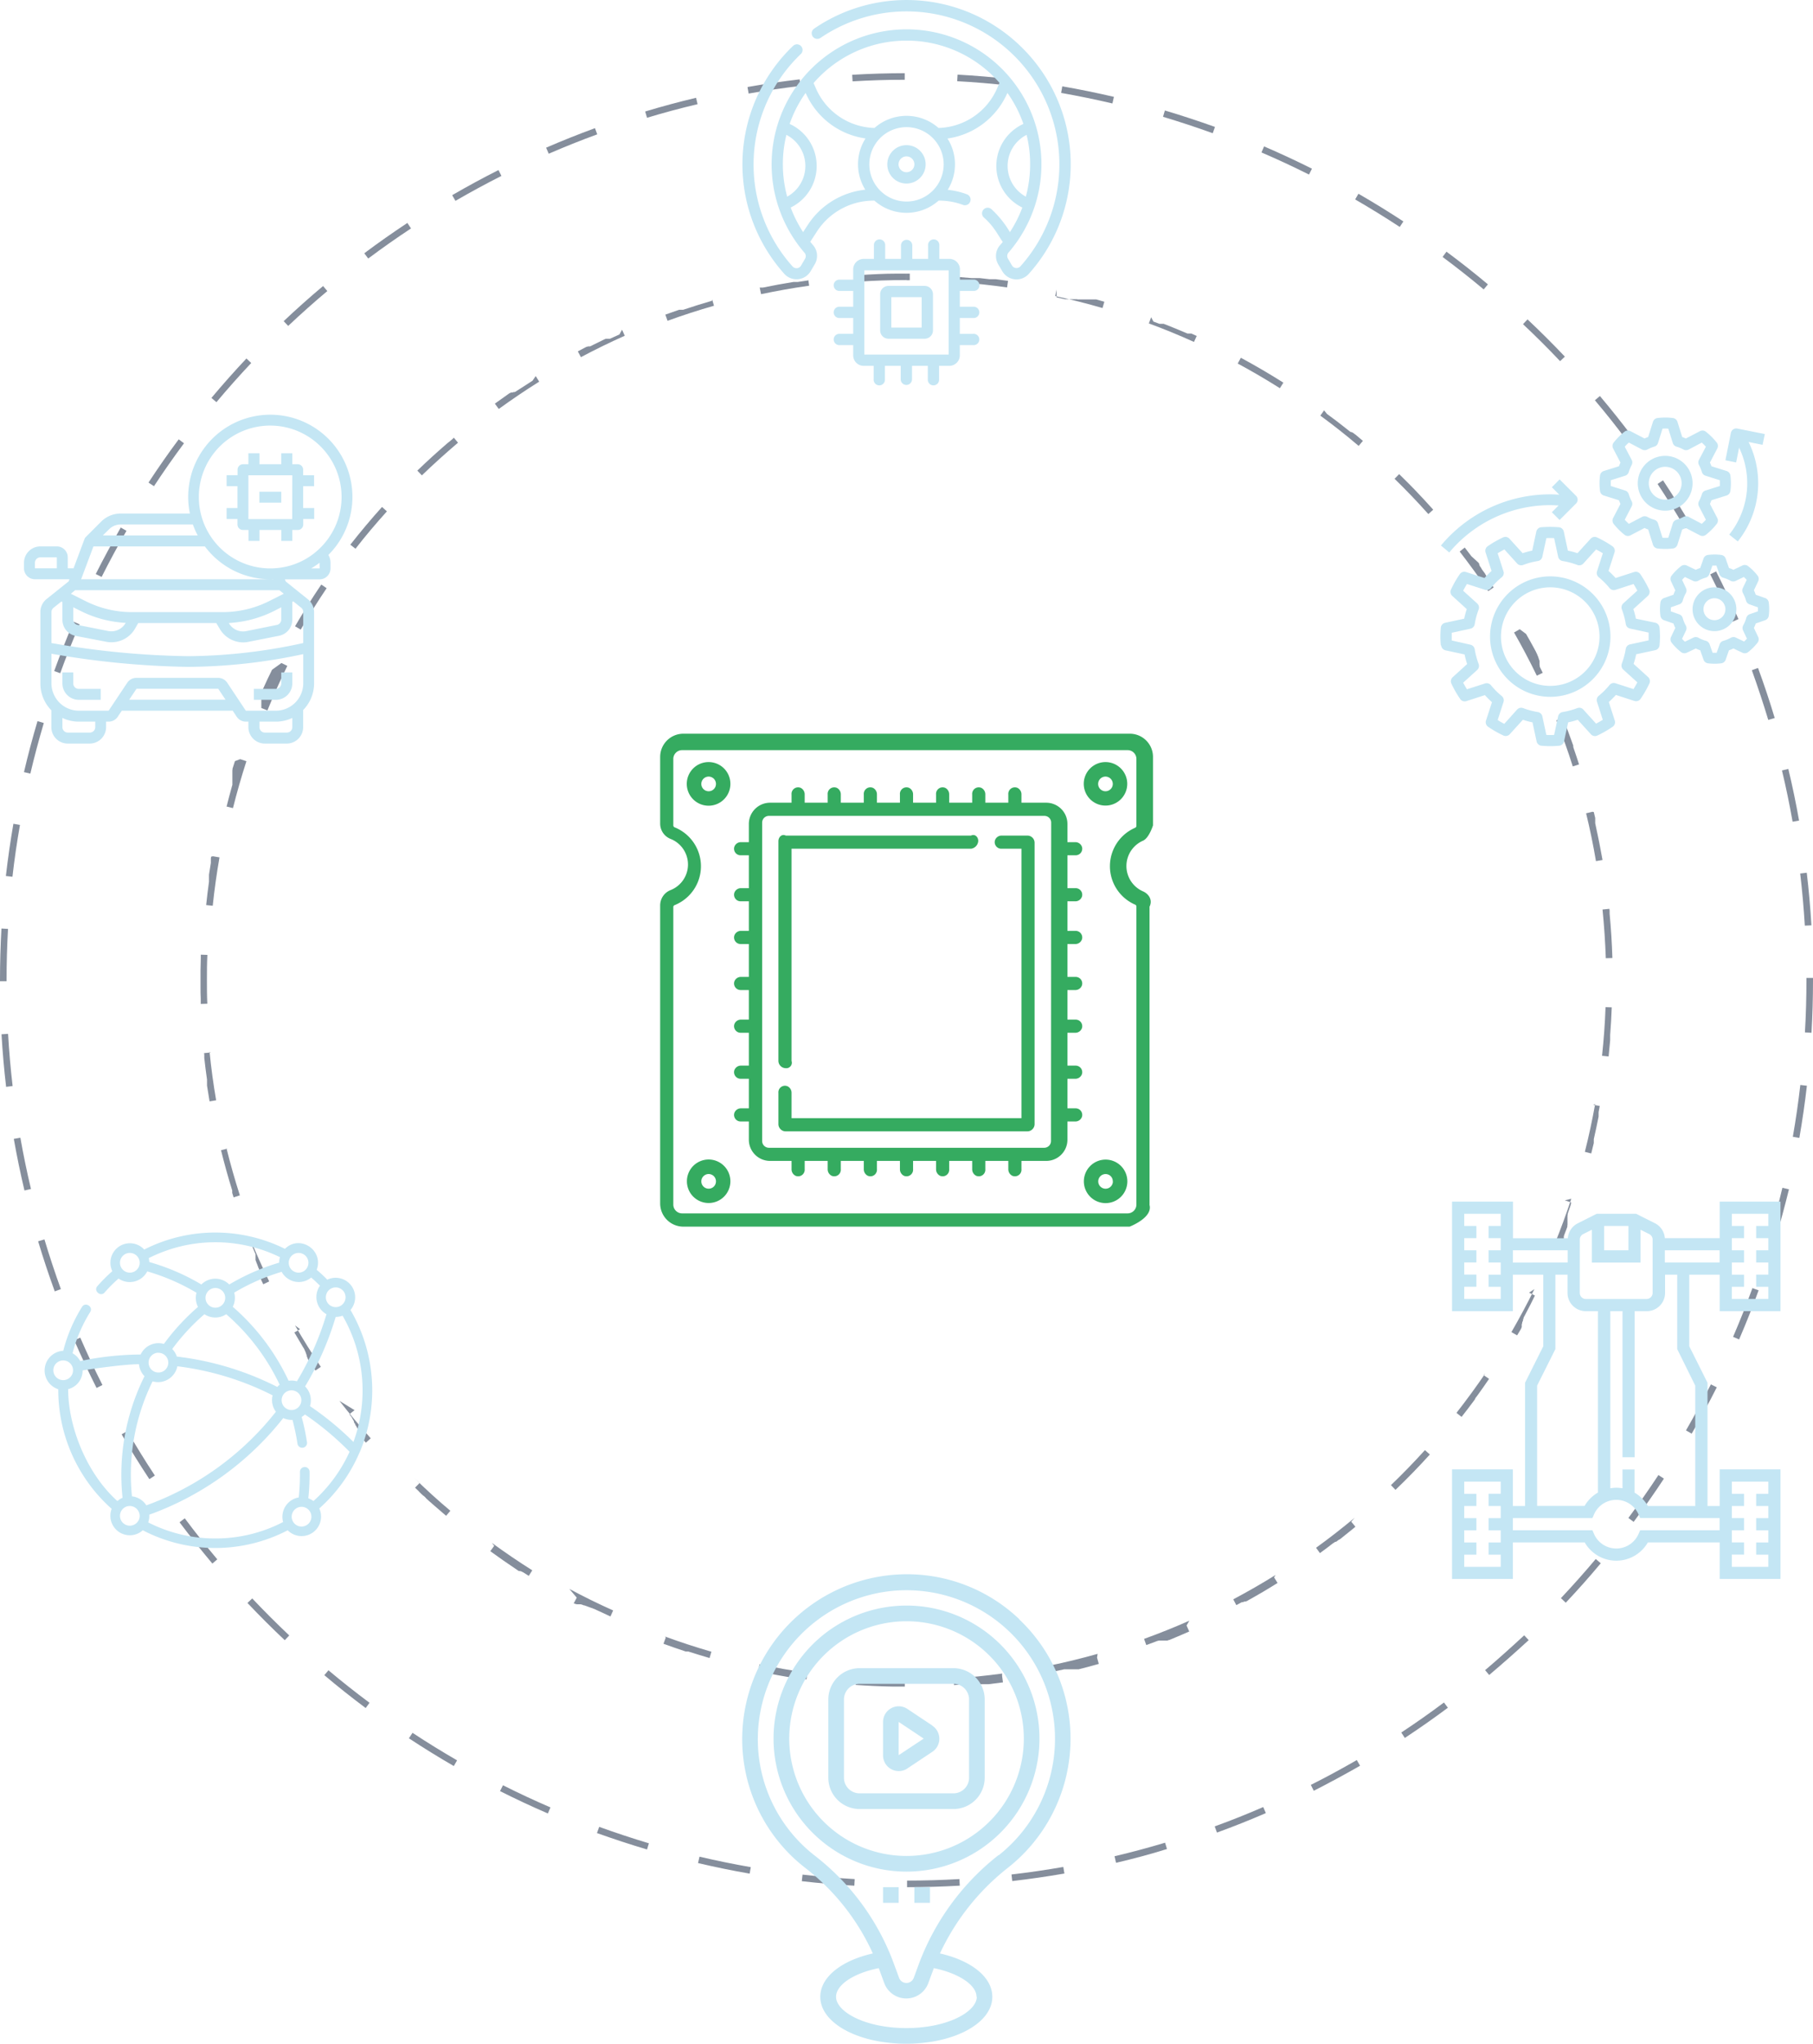 <svg data-name="Layer 1" xmlns="http://www.w3.org/2000/svg" viewBox="0 0 552 621.91"><path d="M280,89h-3c-3.84,0-7.66.21-11.45.46H265l.14,2c4.91-.34,9.91-.51,14.85-.51V89Zm-29.91,2.06-3.2.47h0l-.15,0h-.81l-.16,0h0l-.16,0h0q-4.69.75-9.33,1.71h0l-.16,0H236l-.07,0h-.62l.41,2c4.82-1,9.75-1.89,14.64-2.57l-.28-2Zm-29.33,6.2Q216.34,98.54,212,100h0l-.15,0h0l-.15,0h0l-.06,0h0l-.06,0h0l0,0h-.08l0,0h-.08l0,0h0l-.06,0H211l-.09,0h0l0,0h0l-.16,0h0c-1.4.48-2.79,1-4.18,1.47l.68,1.88c4.64-1.69,9.39-3.23,14.13-4.58l-.55-1.93Zm-28.17,10.25-2.67,1.21h0l-.21.1h0l-.09,0h0l-.1,0h0l-.08,0h0l-.09,0h0l-.06,0,0,0-.07,0-.05,0-.06,0,0,0-.05,0-.06,0-.06,0-.05,0,0,0-.07,0-.05,0-.06,0h0l-.06,0h0l-.11,0h0l-.06,0h0l-.14.06h0l-.07,0h0l-.21.1h0l-3.58,1.75h0l-.28.15h0l-.21.1h0l-.2.1h0l-.06,0h0l-.12.06h0l-.06,0,0,0-.09,0,0,0,0,0,0,0-.07,0,0,0-.05,0-.05,0,0,0-.08,0,0,0-.06,0,0,0-.08,0h0l-.08,0h0l-.19.1h0l-.09,0h0l-.09.05h0l-.1,0h0l-.21.11h0c-.8.41-1.59.83-2.38,1.25l.94,1.76c4.35-2.31,8.85-4.51,13.35-6.51l-.82-1.83Zm-26.46,14.08q-2,1.25-3.95,2.54h0l-.68.44h0l-.19.12h0l-.19.12h0l-.08.06h0l-.09.06h0l-.07,0h0l-.09.06h0l-.08.05,0,0-.08,0h0l-.07,0,0,0-.08,0h0l-.08,0,0,0-.06,0h0l-.08.06,0,0-.06,0,0,0-.08.05,0,0,0,0,0,0-.07,0,0,0-.05,0,0,0-.05,0-.06,0,0,0,0,0-.05,0-.06,0,0,0,0,0,0,0-.08,0,0,0-.05,0,0,0,0,0,0,0-.1.06,0,0-.05,0h0l-.1.07,0,0-.06,0h0l-.11.08h0l-.06,0h0l-.19.13h0l-.19.13h0l-.19.14h0q-1.72,1.2-3.42,2.43h0l-.19.14h0l-.19.14h0l-.06.05h0l-.06.05,1.18,1.61c4-2.9,8.14-5.7,12.31-8.31l-1.06-1.7Zm-24.24,17.63c-.32.26-.62.52-.93.79h0l-.16.14,0,0,0,0,0,0-.07.06,0,0,0,0-.05,0,0,0-.05.05,0,0-.06.06h0l-.08.06,0,0-.07.06h0l-.09.07h0l-.09.07h0q-4.71,4.05-9.18,8.36l1.39,1.44c3.55-3.42,7.27-6.77,11-9.94l-1.28-1.53ZM120.31,160q-5,5.57-9.65,11.48l1.58,1.23c3-3.88,6.25-7.7,9.56-11.37L120.31,160Zm-18.48,23.6q-4.2,6.21-8,12.71l1.73,1c2.47-4.27,5.13-8.5,7.89-12.59l-1.65-1.12Zm-15,25.94q-1.44,2.91-2.77,5.87h0l-.24.51h0l-.1.21v0l-.09.2v0l0,.06v0l0,.12v0l0,.06v0l-.06.13h0l0,.06v0l0,.06h0l0,.12,0,0,0,.06v0l0,.1v0l0,.06v0l0,.1,0,0,0,.06,0,0,0,.06,0,.06,0,.06,0,.05,0,0,0,0,0,.08,0,.05,0,0,0,.05,0,.07,0,.06,0,0,0,.05,0,0,0,.08v0l0,.05,0,0,0,.09,0,0,0,.06,0,0,0,.07,0,0,0,.07v0l0,.06v0l0,.08,0,0,0,.06,0,0,0,.08v0l0,.06v0l0,.08,0,0,0,.07,0,0,0,.07,0,0,0,.09,0,0,0,.07v0l0,.09v0l0,.08v0l0,.09v0l0,.08v0l0,.07v0l0,.1,0,0,0,.07v0l0,.1v0l0,.06v0l0,.09v0l0,.07v0l0,.07v0l0,.08v0l0,.06v0l0,.09v0l0,.06,0,0,0,.08v0l0,.07,0,0,0,.07v0l0,.07,0,0,0,.06,0,0,0,.09,0,0,0,.06,0,0,0,.09,0,0,0,.05,0,0,0,.06,0,.06,0,.05,0,0,0,.05v0l1.85.75c1.85-4.57,3.89-9.13,6.06-13.57l-1.79-.87ZM75.53,237.34l-.6,1.89h0c-.05.13-.09.25-.13.38h0l0,.16h0l0,.16h0l0,0h0l-.05.16h0l0,.15v0l0,0v0l0,.09h0l0,0v0l0,.14v.09l0,.06v.1l0,.07v.17l0,.06v.1l0,.06v.14l0,.06v.17l0,.06v.1l0,.06v0l0,0v.1h0l0,.06v0l0,.05v0l0,.07v0l0,.05v0l0,.06v.1l0,.06h0l0,.07v.09l0,.07v.09l0,.14v.08h0l0,.08h0l0,.06v0l0,.07h0l0,.06v0l0,.06h0l0,.07v.08h0l0,.07h0l0,.07h0l0,.15h0l0,.07h0l0,.07h0l0,.07h0l0,.15h0l0,.15h0l0,.07h0l0,.16h0l0,.16h0c0,.13-.07.26-.11.39h0l-.06.24h0q-.84,3-1.59,6l1.94.48c1.2-4.78,2.58-9.59,4.1-14.28l-1.9-.62Zm-7.26,29.09c0,.14,0,.27-.07.42h0l0,.07h0v.41h0v.38h0v.07l0,.15h0v.16h0v.06h0l0,.17h0c-.2,1.19-.39,2.38-.57,3.58h0l0,.17h0l0,.16h0v.05h0v.81h0v.15h0v.33h0v.08h0v.07h0l0,.16h0l0,.16h0c-.33,2.36-.61,4.72-.86,7.1l2,.21c.51-4.91,1.21-9.86,2.06-14.72l-2-.34Zm-3.13,29.81v.14h0v.08h0v.08h0v.65q-.06,1.94-.09,3.87h0v.18h0v.17h0v.05h0v.11h0v1.76h0v.93h0v.79h0v.9h0c0,1.24,0,2.48.07,3.72h0V310h0v.84h0c0,.13,0,.26,0,.39l2-.06C67,308.8,67,306.38,67,304c0-2.56,0-5.14.14-7.69l-2-.07Zm3,29.76-2,.2.06.54h0v.07h0v.08h0v.17h0v.52h0v.1h0v0h0q.36,3.3.83,6.57h0l0,.16h0v.07l0,.09v1.12h0v.07h0l0,.16h0l0,.16h0c.24,1.61.5,3.21.78,4.81l2-.34c-.84-4.86-1.52-9.81-2-14.72Zm5.09,29.26-1.94.48q1.53,6.19,3.41,12.25h0l0,.05v0l0,.08v.21l0,0v.1l0,.07v.09l0,.07h0l0,.07h0c.14.46.29.91.43,1.36l1.9-.61c-1.51-4.7-2.88-9.51-4.06-14.29Zm9.13,28.25-1.86.75c.37.91.74,1.81,1.12,2.72h0l.09.21h0l.09.21h0l0,.1h0l0,.1h0l0,.09v0l0,.1h0l0,.1v0l0,.08v0l0,.09,0,0,0,.06v0l0,.09v0l0,.06v0l0,.07,0,.05,0,.05,0,.05,0,0,0,.06,0,.06,0,.05,0,0,0,.06,0,.07,0,.05,0,0,0,.05,0,0,0,.09v0l0,.05v0l0,.1,0,0,0,.06v0l.09.2v0l.09.19v0l0,.07h0l.06.13h0l0,.07h0l.09.21v0l.09.21h0l.1.22h0l0,.07h0l.09.22h0l.09.22h0l.09.22h0l0,.07h0l.1.22h0l.1.21h0l.1.21h0l0,.07h0l.07.14h0l0,.07v0l.06.13h0l0,.06v0l.09.2v0l0,.06v0l0,.11v0l0,.06v0l0,.1v0l0,.06,0,0,0,.08,0,.05,0,0,0,0,0,.05,0,.05,0,.08,0,0,0,0,0,0,0,.08,0,.05,0,0,0,.05,0,0,0,.09,0,0,0,.06v0l0,.08,0,0,0,.07v0l0,.09h0l0,.09v0l0,.09h0l0,.09v0l0,.09h0l.05.1h0l0,.1h0l.09.21h0c.3.64.6,1.27.91,1.9l1.8-.88c-2.16-4.44-4.19-9-6-13.58Zm13,26.7-1.73,1q1.31,2.27,2.65,4.48h0l.13.2h0l.12.19h0l.12.19v0l0,.06h0l.07.12v0l0,.05v0l.08.12h0l0,.06v0l.11.18,0,0,0,.05h0l.08.13v0l0,.06v0l.06.1,0,0,0,.06,0,0,.06.1,0,0,0,.05,0,0,.06.11h0l0,.05,0,0,0,.06v0l.06.1,0,0,0,.05,0,0,.06.09,0,0,0,.05,0,0,.06.09,0,0,0,.05,0,0,0,.08,0,0,0,0,0,0,0,.05,0,0,.05.09,0,0,0,.05,0,0,0,.09,0,0,0,.05,0,0,.06.09,0,0,0,0,0,0,.06.1,0,0,0,.05,0,0,0,.06h0l.07.11,0,0,0,.05,0,0,.06.1,0,0,0,.06,0,0,.07.11h0l0,.06,0,0,.11.19h0l.12.19h0l.12.19v0l.17.26h0l.13.2h0l1.66,2.49,1.65-1.12c-2.75-4.09-5.4-8.33-7.86-12.61Zm16.59,24.64-1.58,1.23.12.15h0l.19.25h0l.14.18h0l.14.18h0l.14.17v0l0,.06h0l.09.11v0l0,.05,0,0,.08.11h0l0,.05,0,0,.09.11h0l0,.06,0,0,.13.16,0,0,0,.05h0l.07.1,0,0,0,0,0,0,.06.08,0,0,0,.05,0,0,.06.08,0,0,0,.05,0,0,.06.08,0,0,0,0,0,0,0,.05.05.06,0,.05,0,0,0,0,0,0,0,.07,0,0,0,0,0,0,0,.06,0,0,0,0,0,0,0,.06,0,0,0,0,0,.05,0,0,.06.07,0,0,0,0,0,0,.06.07,0,0,.05.05,0,0,.06.07,0,0,0,0,0,0,.05.06,0,0,0,.07,0,0,0,.05,0,0,.06.07,0,0,0,.05,0,0,.06.07,0,0,0,.06,0,0,.06.08,0,0,0,.06,0,0,.06.08h0l.06.07,0,0,.06.07v0l.06.07,0,0,0,.06,0,0,.06.07,0,0,0,.06,0,0,.06.08,0,0,0,.06,0,0,.07.08v0l.05.06,0,0,.07.07v0l0,.06,0,0,0,.06v0l.07.07,0,0,0,.06v0l.07.07,0,0,0,.06,0,0,.06.07,0,0,0,.06,0,0,.07.08h0l.05.07,0,0,.07.08h0l.06.07,0,0,0,.07h0l.07.08,0,0,0,.06,0,0,.06.08,0,0,.05.06,0,0,.07.08,0,0,0,.06,0,0,.06.08,0,0,0,.06,0,0,.06.07,0,0,0,.06,0,0,0,.06v0l.07.07,0,0,0,.06,0,0,.06.07,0,0,0,.05,0,0,0,.07,0,0,0,.05,0,0,0,.06,0,.05,0,0,0,0,0,.05,0,.05,0,0,0,0,0,0,0,.06,0,0,0,.05,0,0,.07.07,0,0,0,.05,0,0,0,0h0l.09.11,0,0,0,.05,0,0,.08.09,0,0,0,.05h0l.1.12h0l0,.06h0l.15.18h0l.15.18h0l1,1.18,1.48-1.34c-3.29-3.67-6.5-7.5-9.53-11.39ZM131.76,457l-1.39,1.43c.17.18.36.35.54.53h0l.17.16h0l.17.16h0l.16.16h0l.17.16h0l0,.05h0l.16.15h0l.17.16h0l.16.15,0,0,.05.05h0l.1.1h0l0,.05h0l.1.09v0l.05,0,0,0,.09.09h0l.05.05,0,0,.15.14,0,0,.15.14,0,0,0,0,0,0,.07.07,0,0,.05,0,0,0,.06.06,0,0,0,0,0,0,.05,0,0,0,0,0,0,0,0,0,.06.06,0,0,0,0,0,0,.06.06,0,0,0,0,0,0,.06.05,0,0,0,0,0,0,0,0,0,0,.05.05,0,0,.05.05,0,0,.06.06,0,0,.06.05,0,0,.07.07,0,0,.05.05,0,0,.08.07h0l0,.06,0,0,.07.07h0l.06.06,0,0,.08.07h0l.08.07,0,0,.06.06h0l.08.07h0l.06.06,0,0,.08.07h0l.07.06,0,0,.07.07h0l.07.06h0l.08.07h0l.08.07h0l.16.15h0l.08.07h0l.08.07h0l.08.07h0l.09.07h0l.08.07h0l.17.15h0l.16.15h0l.17.15h0l.62.54h0q1.76,1.56,3.55,3.06l1.29-1.53c-3.77-3.17-7.48-6.53-11-10Zm22.7,19.14-1.18,1.62q3.78,2.76,7.68,5.36h0l.19.13h0l.19.13h0l.09.06h0l.09.06h0l.08.06h0l.09.06h0l.09.06h0l.17.11,0,0,.06,0h0l.08,0,0,0,.06,0,0,0,.07,0,0,0,0,0,0,0,.07.05,0,0,.05,0,0,0,.05,0,.06,0,0,0,0,0,0,0,.07,0,0,0,.05,0,0,0,.1.07h0l.06,0h0l.18.12h0l.06,0h0l.13.09h0l.06,0h0l.2.12h0l.2.12h0l1.43.91,1.07-1.69c-4.18-2.63-8.31-5.44-12.3-8.35ZM179.6,491.9l-.94,1.77h0l.09,0,0,0,.07,0h0l.09.05h0l.07,0h0l.09.05h0l.07,0h0l.08.05h0l.08.05h0l.07,0h0l.09,0h0l.07,0h0l.09.05,0,0,.06,0,0,0,.09,0h0l.06,0,0,0,.05,0,.06,0,.06,0,0,0,.05,0,0,0,.08,0,0,0,0,0,0,0,.08,0,0,0,0,0,0,0,.06,0,.06,0,.05,0,0,0,0,0,.06,0,.06,0,0,0,0,0,.05,0,.07,0,.05,0,0,0,.05,0,0,0,.07,0,0,0,0,0,0,0,.09.05,0,0,0,0,.05,0,.07,0,.05,0,0,0,0,0,0,0h0l.09.05,0,0,.05,0h0l.09.05,0,0,.06,0,0,0,.09.05h0l.05,0,0,0,.18.09,0,0,0,0,0,0,.1.05h0l.06,0,0,0,.11,0h0l.06,0h0l.12.06h0l.05,0h0l.19.1h0l.06,0h0l.11.05,0,0,.06,0h0l.11.06h0l.06,0h0l.2.1h0l.06,0h0l.12.07h0l.07,0h0l.13.07h0l.06,0h0l.14.07h0l.06,0h0l.2.1h0l.06,0h0l.14.07h0l.07,0h0l.14.06h0l.06,0h0l.2.09h0l.2.1h0l.06,0h0l.14.07h0l.07,0h0l.21.1h0l.21.1h0l.51.24h0c1.33.63,2.67,1.25,4,1.85l.82-1.83c-4.5-2-9-4.22-13.34-6.55Zm27.1,12.15-.69,1.88q3.28,1.2,6.63,2.31h0l.16.05h0l.15,0h.09l0,0h.11l0,0,.06,0h0l0,0h.11l.06,0h0l.05,0h0l.07,0h0l.07,0h0l.15.05h0q3.13,1,6.32,1.93l.56-1.92c-4.74-1.37-9.49-2.92-14.12-4.62Zm28.53,8.24-.42,2q6.08,1.31,12.28,2.26h1c.49.08,1,.15,1.46.21l.28-2c-4.89-.69-9.81-1.56-14.63-2.59Zm29.4,4.16-.14,2c3.64.26,7.3.43,11,.5h.93q1.51,0,3.06,0v-2c-4.94,0-9.94-.2-14.85-.55ZM309.12,515c-4.88.66-9.85,1.17-14.78,1.5l.13,2c1.22-.08,2.43-.17,3.64-.27h0l.18,0h.18l.16,0h5.64l.16,0h0l.16,0h.09l.17,0h0l.16,0h0c1.46-.17,2.91-.35,4.36-.55l-.27-2ZM338.19,509c-4.74,1.34-9.6,2.53-14.43,3.54l.41,2,3.45-.75h0l.4-.09h0l.17,0h0l.17,0h0l.23,0h0l.16,0h0l.16,0h0l.05,0h0l.16,0h0l.15,0h.08l.09,0h.32l.07,0H331l.07,0h0l.05,0h0l.06,0h0l.06,0h0l.07,0h0l.06,0h0l.07,0h0l.08,0h0l.07,0h0l.07,0h0l.07,0h0l.15,0h0l.07,0h0l.08,0h0l.08,0h0l.16,0h0l.15,0h0c2.06-.52,4.1-1.06,6.13-1.64l-.54-1.92Zm27.93-10.09c-4.51,2-9.15,3.86-13.79,5.54l.68,1.88c1-.36,1.95-.71,2.91-1.08h0l.22-.09h0l.21-.08h0l.07,0h0l.13-.05h0l.06,0h0l.2-.07,0,0,.06,0h0l.09,0h.05l.05,0,0,0,.08,0,.05,0,.05,0,.05,0,0,0,.09,0h0l0,0,.05,0,.06,0,.06,0,.06,0,0,0,.06,0,0,0,.07,0h0l.06,0h0l.09,0h0l.06,0,0,0,.09,0h0l.08,0h0l.09,0h0l.1,0h0l.08,0h0l.09,0h0l.08,0h0l.09,0h0l.09,0h0l.09,0h0l.1,0h0l.09,0h0l.11,0h0l.09,0h0l.11,0h0l.1,0h0l.21-.08h0l.21-.08h0l.11,0h0l.21-.08h0l.21-.09h0l.54-.22h0c1.73-.72,3.45-1.45,5.16-2.21l-.81-1.83ZM392.37,485c-4.19,2.61-8.53,5.1-12.88,7.41l.93,1.77,1.45-.78h0l.2-.11h0l.1,0h0l.1,0h0l.09,0h0l.1-.05s0,0,0,0l.09,0h0l.1-.06h0l.09-.05h0l.07,0h0l.08-.05,0,0,.06,0,0,0,.08,0,0,0,.05,0,0,0,.05,0,.07,0,0,0,.05,0,0,0,.09-.05,0,0,.06,0h0l.12-.07h0l.06,0h0l.19-.1h0l.2-.12h0c3.06-1.69,6.07-3.47,9-5.31l-1.05-1.7Zm24.06-17.4c-3.79,3.16-7.73,6.23-11.73,9.12l1.17,1.62h0l1.89-1.38h0l.18-.14h0l.18-.14h0l.47-.35h0l.19-.14h0L409,476h0l.18-.13h0l.08-.06h0l.09-.07h0l.08-.06h0l.09-.07h0l.08-.06,0,0,.17-.12,0,0,.08-.06h0l.09-.07h0l.07-.05,0,0,.08-.06,0,0,.06,0,0,0,.08-.06,0,0,.06-.05,0,0,.08-.06h0l.06-.05,0,0,.07-.05,0,0,.06,0,0,0,.06,0,0,0,.07,0,0,0,.05,0,0,0,.07-.05,0,0,0,0,0,0,.06-.05.05,0,0,0,0,0,0,0,.07-.05,0,0,0,0,0,0,.09-.07h0l0,0,0,0,.11-.09h0l0,0,0,0,.17-.13h0l.17-.14h0l.06,0h0l.12-.09h0l.05,0h0l.11-.1h0l.06,0h0l.19-.14h0l.19-.15h0q1.74-1.37,3.45-2.78h0l.37-.3h0l.18-.15h0l.06-.05h0l.12-.1h0l.05-.05h0l.14-.12-1.28-1.53ZM437.85,447c-3.31,3.65-6.79,7.24-10.35,10.66l1.38,1.44q5.42-5.19,10.46-10.76L437.85,447Zm18.38-23.33c-2.78,4.07-5.73,8.1-8.78,12L449,436.9q1.86-2.37,3.65-4.78h0l.13-.18h0l.13-.18,0,0,.12-.17,0,0,0,0,0,0,.06-.08,0,0,0-.05,0,0,.05-.07,0,0,0,0,0-.05,0,0,.05-.07,0,0,0-.05,0,0,.05-.08,0,0,.05-.06,0,0,.06-.09h0l.06-.07v0l.13-.17v0l.06-.08h0l.07-.09h0l.06-.08h0l.07-.09h0l.07-.1h0l.14-.19h0q1.71-2.37,3.36-4.8l-1.65-1.12ZM471.18,398c-2.18,4.42-4.54,8.82-7,13.09l1.73,1,1-1.66h0l.12-.2h0l.11-.2v0l0-.06h0l.07-.11v0l0-.06v0l.06-.1v0l0-.05,0,0,.05-.09,0,0,0-.05,0,0,0,0,0-.08,0,0,0-.05,0,0,0-.06,0-.05,0-.05,0-.05,0,0,0,0,0-.07,0,0,0-.06v0l0-.08,0,0,0-.06,0,0,0-.08,0,0,0-.06v0l.05-.07v0l0-.07,0,0,0-.08h0l.05-.09v0l0-.07v0l.05-.09v0l0-.07,0,0,0-.09v0l0-.07v0l.05-.09h0l.05-.09v0l.05-.09h0l.05-.1,0,0,0-.08h0l.05-.1h0l0-.09h0l0-.1h0l0-.09v0l.11-.19v0l0-.08h0l.05-.1h0l0-.09h0l.05-.1h0l0-.08v0l.11-.19h0l.11-.2h0l.11-.2h0l.05-.09h0l.1-.2h0l.1-.2h0c1-1.83,1.91-3.68,2.82-5.54l-1.79-.88Zm11.23-27.49c-1.54,4.68-3.27,9.37-5.13,13.94l1.85.76c.34-.83.67-1.66,1-2.5h0l0-.08v0l0,0v-.09l0-.06v-.07l0,0v0l0-.05v0l0,0v0l0-.06v0l0-.05v0l0-.05v0l0-.06v0l0-.05v0l0-.07h0l0-.06v0l.05-.14h0l0-.06h0l.06-.15h0l.06-.15h0l0-.06h0l.06-.15h0l.06-.14h0l.09-.22h0l.05-.15h0l.09-.23h0l.15-.38h0c.06-.18.13-.36.2-.54h0l.08-.23h0l.06-.16h0l.06-.15h0l0-.07h0l0-.15h0l0-.07h0l0-.08h0l0-.07h0l.05-.14v0l0-.05v0l0-.07h0l0-.06v0l0-.07h0l0-.06v0l0-.05v0l0-.06v0l0-.06h0l0-.07v0l0-.05v0l0-.05v0l0-.07v0l0-.05v0l0-.07v0l0,0v0l0,0v0l0-.05v-.1l0-.05,0,0v-.11l0,0,0-.05v-.1l0,0,0-.05V376l0-.07v0l0,0v-.09l0-.08v0l0,0v0l0-.08v0l0,0v0l.05-.15h0l0-.05h0l0-.1h0v-.06l0-.15h0v-.05h0l.06-.15v0l.06-.15h0l0-.05h0l.06-.17h0c0-.13.08-.25.13-.38h0l.19-.55h0l.34-1h0l.05-.17h0l.05-.16h0l0-.05h0l.05-.15v0l.05-.15h0l0,0v0l0-.09h0v-.14l0-.06v-.07l0,0v0h0l-1.9-.62Zm7.26-28.8c-.87,4.86-1.92,9.75-3.13,14.53l1.94.49c.27-1.06.53-2.11.78-3.17v0l0-.14v-.3l0-.07V353l0-.06v0l0-.05v0l0-.07h0v-.07h0v-.15h0v-.07h0l0-.16h0q.78-3.42,1.46-6.87h0l0-.16h0v-.07h0l0-.08h0v-.15h0l0-.07v-.1l0-.06v-.3l0-.1h0v-.07l0-.16h0c.12-.63.23-1.27.35-1.9l-2-.36Zm3.17-29.52c-.18,4.94-.54,9.92-1.07,14.82l2,.21c.17-1.63.33-3.27.47-4.91h0v-.16h0l0-.16v-.09h0V321h0v-.17h0v-.17h0q.33-4.17.48-8.39l-2-.07Zm1.08-29.89-2,.2c.49,4.89.82,9.88,1,14.82l2-.06q-.21-6.79-.84-13.48h0V283h0v-.11h0l-.06-.58Zm-5.06-29.55-1.94.47c1.17,4.79,2.18,9.69,3,14.55l2-.34q-1-5.64-2.23-11.19h0l0-.16h0l0-.15h0l0-.07h0l0-.08h0l0-.06v0l0-.07h0v-.53l0-.06v-.1l0-.15h0l0-.16h0c-.14-.6-.28-1.21-.43-1.81Zm-9.15-28.55-1.85.75c1.83,4.58,3.52,9.28,5,14l1.91-.61c-.55-1.71-1.11-3.4-1.7-5.09h0l0-.07h0L483,233v0l0-.06h0l0-.07v0l0,0v0l0-.06v-.07l0,0v0l0-.08h0v-.06q-1.46-4.14-3.09-8.21Zm-13-27-1.73,1c2.45,4.28,4.78,8.7,6.93,13.14l1.8-.87c-.25-.53-.51-1.05-.77-1.58h0l-.1-.21h0l0-.09h0l-.05-.1h0l0-.09h0l0-.1h0l0-.08v0l0-.09h0l-.05-.08v0l0-.08h0l0-.09,0,0,0-.06,0,0,0-.08,0,0,0-.06,0,0,0-.09,0,0,0-.06,0,0,0-.06,0-.06,0,0,0,0,0,0,0-.06,0-.06,0-.05,0,0,0-.05,0-.07,0,0,0,0,0,0,0-.05,0-.07,0,0,0-.06,0,0,0-.07,0,0,0-.05,0,0-.05-.08v0l0-.05,0,0,0-.05h0l-.06-.12,0,0,0,0v0l-.05-.1,0,0,0-.06v0l-.06-.11v0l0-.06v0l-.06-.11v0l0-.05v0l0-.06h0l-.07-.13v0l0-.06v0l-.06-.11v0l0-.06v0l-.06-.12h0l0-.06v0l-.1-.19v0l-.1-.2v0l0-.06h0l-.07-.13h0l0-.06v0l-.1-.2h0l-.11-.2h0l-.11-.21h0l0-.07h0l-.12-.21h0l-.11-.2h0l-.11-.21h0l-.27-.5h0q-1.18-2.19-2.43-4.35ZM450,172.33l-1.58,1.23c3,3.9,6,7.95,8.69,12.05l1.66-1.12c-.34-.51-.69-1-1.05-1.55h0l-.13-.19h0l-.13-.19h0l-.13-.19h0l-.12-.18h0l-.06-.08h0L457,182v0l0-.07v0l-.06-.09h0l0-.07,0,0-.06-.09h0l-.06-.08v0l-.05-.07v0l-.06-.08,0,0,0-.06,0,0-.05-.07,0,0,0-.06,0,0-.05-.08,0,0,0,0,0,0-.05-.06,0-.05,0,0,0,0,0-.05-.05-.06,0-.05,0,0,0,0-.05-.07,0,0,0,0,0,0-.06-.08,0,0,0,0,0,0,0-.05,0,0-.07-.1,0,0,0,0,0,0-.07-.1v0l0,0,0,0-.07-.1v0l0-.05,0,0-.12-.18h0l-.13-.18v0l-.14-.18h0l-.19-.26h0l-.14-.19h0l-.14-.19h0l-.13-.19h0l-.13-.19h0l0-.06h0l-.09-.12h0l0-.06v0l-.14-.18h0l-.13-.18v0l-.13-.18h0l0-.06h0l-.08-.11h0l0-.06,0,0-.07-.1,0,0,0-.05,0,0-.06-.09,0,0,0-.05,0,0,0-.05,0,0,0-.07,0,0,0,0,0,0,0-.05,0,0,0,0,0,0,0,0,0-.06,0,0-.05-.06v0l-.06-.08,0,0-.05-.06v0l-.07-.09h0l-.05-.07v0L452,175h0l-.07-.09h0l-.14-.18h0c-.61-.81-1.23-1.62-1.85-2.42ZM430,150l-1.4,1.43c3.54,3.44,7,7.05,10.28,10.73l1.49-1.33q-2.61-2.92-5.33-5.76h0l-.16-.17h0l-.57-.59h0l-.16-.16h0L434,154h0l-.57-.58h0l-.16-.17h0c-1.07-1.08-2.15-2.16-3.24-3.22ZM407.14,130.6,406,132.21c4,2.92,7.9,6,11.67,9.21l1.29-1.53c-.67-.57-1.35-1.13-2-1.69h0l-.37-.31h0l-.06,0h0l-.18-.15h0l-.17-.14h0l-.17-.14,0,0-.05,0h0l-.09-.08,0,0-.05,0,0,0-.09-.07,0,0-.05,0,0,0-.08-.07,0,0,0,0,0,0,0,0-.07,0,0,0,0,0,0,0-.07,0,0,0,0,0,0,0-.07-.05,0,0-.06,0,0,0-.06,0,0,0-.07-.05,0,0-.06,0,0,0-.07-.06,0,0-.07-.05h0l-.08-.07h0l-.08-.06h0l-.09-.07h0l-.08-.06,0,0-.17-.13h0l-.17-.14h0l-.18-.14h0q-3-2.4-6.15-4.69Zm-25.34-16-.95,1.76c4.34,2.34,8.66,4.86,12.83,7.5l1.07-1.69q-6.33-4-12.95-7.57Zm-27.32-12.33-.69,1.88c4.62,1.7,9.25,3.6,13.74,5.63l.83-1.82-1.22-.55h0l-.22-.1h0l-.2-.09h0l-.06,0h0l-.11,0,0,0,0,0-.05,0-.06,0-.06,0-.05,0-.05,0,0,0-.09,0,0,0-.06,0h0l-.08,0h0l-.08,0h0l-.08,0h0l-.09,0h0l-.09,0h0l-.1,0h0l-.09,0h0l-.2-.09h0l-.21-.09h0c-2.19-.93-4.39-1.84-6.61-2.7h0l-.21-.08h0l-.1,0h0l-.1,0h0l-.08,0h0l-.1,0h0l-.08,0,0,0-.08,0h0l-.07,0h0l-.06,0h0l-.08,0-.05,0-.05,0-.05,0-.06,0-.07,0h0l-.06,0h0l-.12,0h0l-.07,0h0l-.22-.08h0l-1.6-.6ZM325.7,93.87l-.42,1.95c4.82,1.05,9.66,2.27,14.4,3.65l.56-1.92-2.3-.65h0l-.17-.05h0l-.06,0h0l-.16,0h0l-.15,0h-.08l-.09,0h-.08l-.14,0h-.08l-.08,0h-.33l-.07,0h-.09l-.08,0h-.09l-.07,0h0l0,0h-.09l-.07,0h-.3l-.06,0h-.13l-.07,0h-.1l-.07,0H335l-.08,0h-.1l-.07,0h-.09l-.15,0h-.08l-.08,0h-.09l-.1,0h0l0,0h0l-.15,0h0l-.05,0h0l-.1,0h-.07l-.15,0h-.07l-.1,0h-.08l-.1,0h-.07l-.15,0h-.07l-.1,0h-.07l-.16,0h0l-.17,0h0l-.05,0h0l-.11,0h0l-.05,0h0l-.16,0h0l-.22-.06h0l-.16,0h0l-.16,0h-.06l-.11,0h0l-.05,0h0l-.16,0H331l-.1,0h-.08l-.1,0h-.07l-.16,0h-.07l-.09,0H330l-.06,0h-.11l-.06,0h-.54l-.07,0H329l-.08,0h0l-.06,0h0l-.15,0h-.25l-.16,0h0l-2.61-.58ZM296,89.59l-.15,2c4.93.37,9.9.91,14.77,1.61l.29-2c-1.23-.18-2.46-.34-3.69-.5h-1.56l-.16,0h0l-.17,0h0l-3-.34h-.17l-.16,0h0l-.16,0h-.26l-.16,0h0l-.15,0H299.9c-1.29-.12-2.58-.23-3.87-.32ZM280,89v2h1V89h-1Z" transform="translate(-4 -5.73)" fill="#858e9c"/><path d="M280.17,580v-2c5.31,0,10.67-.16,15.94-.46l.11,2C290.9,579.84,285.51,580,280.17,580Zm-16.05-.45c-5.32-.3-10.7-.76-16-1.37l.23-2c5.25.61,10.59,1.06,15.88,1.36Zm48.08-1.41-.23-2c5.26-.61,10.56-1.38,15.77-2.29l.34,2C322.84,576.75,317.5,577.53,312.2,578.14Zm-79.95-2.26c-5.25-.91-10.55-2-15.72-3.21l.45-1.95c5.14,1.21,10.4,2.28,15.61,3.19Zm111.55-3.29-.46-2c5.14-1.21,10.32-2.6,15.39-4.12l.58,1.92C354.2,570,349,571.36,343.8,572.59ZM201,568.53c-5.11-1.52-10.24-3.21-15.25-5l.69-1.88c5,1.8,10.06,3.48,15.13,5Zm173.52-5.15-.68-1.88c5-1.8,9.93-3.78,14.77-5.88l.8,1.84C384.55,559.57,379.54,561.56,374.54,563.38Zm-203.71-5.81c-4.9-2.11-9.8-4.4-14.57-6.8l.9-1.78c4.73,2.38,9.6,4.65,14.46,6.74ZM404,550.67l-.9-1.79c4.72-2.37,9.43-4.92,14-7.56l1,1.73C413.44,545.71,408.7,548.28,404,550.67Zm-261.83-7.53c-4.61-2.66-9.21-5.5-13.67-8.44l1.1-1.67c4.42,2.92,9,5.74,13.57,8.38Zm289.57-8.53-1.1-1.67c4.41-2.9,8.8-6,13-9.14l1.19,1.6C440.55,528.59,436.13,531.69,431.69,534.61Zm-316.4-9.12c-4.27-3.19-8.51-6.54-12.59-10L104,514c4.06,3.41,8.26,6.73,12.51,9.89Zm342.11-10-1.28-1.53c4-3.39,8-7,11.9-10.6l1.37,1.46C465.51,508.43,461.48,512,457.4,515.44ZM90.7,504.85c-3.88-3.65-7.7-7.47-11.36-11.34l1.46-1.37c3.63,3.84,7.42,7.63,11.27,11.26Zm390-11.43-1.45-1.37c3.63-3.86,7.2-7.86,10.6-11.91l1.53,1.29C488,485.5,484.4,489.54,480.74,493.42ZM68.66,481.53c-3.42-4.08-6.78-8.31-10-12.57l1.6-1.2c3.16,4.24,6.49,8.44,9.9,12.48Zm432.73-12.69-1.6-1.19c3.16-4.25,6.24-8.64,9.15-13.06l1.67,1.1C507.68,460.14,504.57,464.57,501.39,468.84Zm-451.91-13c-2.94-4.45-5.78-9-8.44-13.64l1.73-1c2.65,4.57,5.46,9.13,8.38,13.54ZM519.06,442l-1.73-1c2.65-4.59,5.21-9.32,7.58-14l1.79.9C524.3,432.65,521.73,437.4,519.06,442ZM33.4,428.09c-2.39-4.75-4.68-9.63-6.79-14.51l1.83-.8c2.1,4.85,4.37,9.7,6.75,14.41Zm500.1-14.76-1.83-.8c2.09-4.86,4.08-9.85,5.89-14.83l1.88.68C537.61,403.41,535.62,408.43,533.5,413.33ZM20.67,398.7c-1.82-5-3.53-10.14-5.06-15.24l1.92-.57c1.52,5.06,3.21,10.15,5,15.12Zm523.81-15.56-1.91-.57c1.51-5.07,2.9-10.25,4.11-15.39l2,.46C547.41,372.81,546,378,544.48,383.14ZM11.45,368c-1.23-5.18-2.32-10.46-3.25-15.71l2-.35c.92,5.21,2,10.46,3.23,15.6Zm540.41-16-2-.34c.91-5.21,1.68-10.52,2.28-15.77l2,.23C553.55,341.32,552.77,346.66,551.86,351.91Zm-546-15.54c-.62-5.29-1.09-10.67-1.4-16l2-.12c.3,5.29.77,10.63,1.38,15.87ZM555.54,320l-2-.11c.31-5.27.46-10.62.46-15.93v-.65h2V304C556,309.34,555.85,314.74,555.54,320ZM6,304.33H4V304c0-5.23.15-10.52.44-15.72l2,.11C6.15,293.57,6,298.81,6,304Zm547.51-16.92c-.32-5.28-.79-10.62-1.41-15.87l2-.23c.63,5.28,1.1,10.66,1.42,16ZM7.79,272.53l-2-.23c.61-5.3,1.38-10.65,2.29-15.89l2,.35C9.15,262,8.39,267.26,7.79,272.53Zm542-16.75c-.93-5.22-2-10.47-3.24-15.6l1.94-.46c1.24,5.17,2.34,10.45,3.27,15.71ZM13.24,241.14l-1.94-.45c1.21-5.19,2.6-10.41,4.12-15.52l1.92.57C15.83,230.81,14.45,236,13.24,241.14ZM542.38,224.8c-1.53-5.06-3.22-10.15-5-15.12l1.88-.69c1.84,5,3.55,10.13,5.08,15.23Zm-520-14.19-1.88-.68c1.81-5,3.81-10.05,5.92-15l1.83.79C26.11,200.64,24.13,205.63,22.33,210.61Zm509.1-15.69c-2.11-4.84-4.38-9.69-6.77-14.41l1.79-.9c2.4,4.75,4.69,9.64,6.81,14.51ZM34.94,181.3l-1.79-.89c2.39-4.76,5-9.52,7.62-14.15l1.74,1C39.86,171.85,37.31,176.58,34.94,181.3Zm482.13-14.77c-2.66-4.57-5.48-9.12-8.4-13.53l1.67-1.1c2.94,4.44,5.78,9,8.46,13.62ZM50.88,153.68l-1.67-1.1c2.92-4.45,6-8.88,9.2-13.16l1.61,1.2C56.86,144.87,53.78,149.26,50.88,153.68ZM499.5,140c-3.16-4.23-6.49-8.43-9.91-12.47l1.53-1.29c3.44,4.08,6.8,8.3,10,12.56ZM69.9,128.11l-1.53-1.29c3.42-4.08,7-8.11,10.66-12l1.46,1.37C76.86,120.05,73.29,124.06,69.9,128.11ZM479,115.63c-3.64-3.85-7.44-7.63-11.29-11.25l1.37-1.46c3.88,3.65,7.7,7.46,11.37,11.33ZM91.74,104.91l-1.37-1.45c3.87-3.66,7.9-7.26,12-10.69l1.29,1.53C99.59,97.71,95.59,101.28,91.74,104.91Zm364-11.11c-4.06-3.4-8.27-6.72-12.52-9.88l1.19-1.6c4.29,3.18,8.53,6.52,12.61,9.94ZM116.11,84.4l-1.2-1.6c4.26-3.19,8.68-6.29,13.12-9.23l1.11,1.67C124.72,78.15,120.34,81.24,116.11,84.4Zm314.07-9.61c-4.43-2.91-9-5.72-13.58-8.37l1-1.73c4.62,2.66,9.22,5.5,13.68,8.42ZM142.67,66.85l-1-1.73c4.61-2.67,9.35-5.24,14.1-7.64l.9,1.78C151.94,61.65,147.24,64.2,142.67,66.85Zm259.88-8c-4.74-2.38-9.61-4.64-14.47-6.73l.79-1.84c4.9,2.11,9.8,4.39,14.58,6.78ZM171.07,52.51l-.8-1.84c4.88-2.11,9.89-4.11,14.88-5.94l.69,1.88C180.88,48.42,175.91,50.41,171.07,52.51Zm202.17-6.24c-5-1.8-10.08-3.48-15.14-5l.57-1.92c5.1,1.52,10.23,3.21,15.25,5ZM201,41.57l-.57-1.91c5.1-1.54,10.31-2.94,15.5-4.17l.46,1.94C211.19,38.66,206,40.05,201,41.57ZM342.7,37.21C337.55,36,332.3,34.93,327.08,34l.35-2c5.25.91,10.54,2,15.72,3.2Zm-110.76-3-.35-2c5.24-.93,10.59-1.71,15.88-2.33l.24,2C242.45,32.5,237.14,33.28,231.94,34.2Zm79.37-2.43c-5.24-.6-10.59-1.05-15.87-1.34l.11-2c5.32.3,10.7.75,16,1.35Zm-47.73-1.29-.12-2c5.31-.32,10.71-.48,16-.49v2C274.21,30,268.85,30.17,263.58,30.48Z" transform="translate(-4 -5.73)" fill="#858e9c"/><g data-name="Computer Chip-Cpu-Car-Vehicle-Automobile"><rect x="78.97" y="149.63" width="6.67" height="3.33" fill="#c4e6f4"/><path d="M26.3,213.69v-3.33H23v3.33a5,5,0,0,0,5,5h6.66v-3.33H28A1.67,1.67,0,0,1,26.3,213.69Z" transform="translate(-4 -5.73)" fill="#c4e6f4"/><path d="M89.63,213.69A1.66,1.66,0,0,1,88,215.36H81.3v3.33H88a5,5,0,0,0,5-5v-3.33H89.63Z" transform="translate(-4 -5.73)" fill="#c4e6f4"/><path d="M111.3,157a25,25,0,1,0-49.48,5H40.73a8.41,8.41,0,0,0-5.9,2.43l-4.71,4.72a1.73,1.73,0,0,0-.39.6l-3.33,8.91H24.63v-3.33A3.33,3.33,0,0,0,21.3,172h-5a5,5,0,0,0-5,5v1.66A3.35,3.35,0,0,0,14.63,182H25.15l-.25.65-6.73,5.38A5,5,0,0,0,16.3,192v21.73a11.62,11.62,0,0,0,3.33,8.14V227a5,5,0,0,0,5,5H31.3a5,5,0,0,0,5-5v-1.67h.77a3.32,3.32,0,0,0,2.78-1.5L41.08,222H74.85l1.23,1.85a3.36,3.36,0,0,0,2.79,1.48h.76V227a5,5,0,0,0,5,5H91.3a5,5,0,0,0,5-5v-5.2a11.62,11.62,0,0,0,3.33-8.14V192a5,5,0,0,0-1.88-3.9L91,182.68l-.25-.65H101.3a3.34,3.34,0,0,0,3.33-3.34V177a4.7,4.7,0,0,0-.65-2.4A24.92,24.92,0,0,0,111.3,157Zm-90,21.66H14.63V177a1.67,1.67,0,0,1,1.67-1.67h5Zm15.9-11.86a5,5,0,0,1,3.53-1.47h22a22.46,22.46,0,0,0,1.47,3.33H35.32ZM32.45,172H66.37A24.94,24.94,0,0,0,86.3,182c.3,0,.6,0,.92-.05V182H28.7Zm-5.57,13.33H89.05l1.35,1.08-4.48,2.25a31.43,31.43,0,0,1-11.09,3.19q-1.53.15-3.06.15H44.17c-1.07,0-2.1-.05-3.1-.15a31.58,31.58,0,0,1-11-3.19l-4.5-2.25Zm62.75,5.2v3.73a1.66,1.66,0,0,1-1.35,1.64L79,197.78a5,5,0,0,1-5.32-2.42l0-.05c.51,0,1-.07,1.51-.12a34.75,34.75,0,0,0,12.24-3.53Zm-47.33,4.7-.07.1a5,5,0,0,1-5.31,2.42l-9.27-1.85a1.67,1.67,0,0,1-1.35-1.64v-3.73l2.22,1.1a34.31,34.31,0,0,0,12.21,3.52C41.23,195.24,41.78,195.23,42.3,195.26ZM33,227a1.66,1.66,0,0,1-1.67,1.66H24.63A1.66,1.66,0,0,1,23,227v-2.8a11.68,11.68,0,0,0,5,1.13h5Zm10.33-8.34,2.23-3.33,24.89,0,2.21,3.31ZM93,227a1.66,1.66,0,0,1-1.67,1.66H84.63A1.66,1.66,0,0,1,83,227v-1.67h5a11.71,11.71,0,0,0,5-1.13Zm3.33-13.34A8.37,8.37,0,0,1,88,222H78.85l-5.67-8.52A3.33,3.33,0,0,0,70.4,212H45.53a3.34,3.34,0,0,0-2.78,1.48L37.07,222H28a8.37,8.37,0,0,1-8.34-8.34v-9a261.16,261.16,0,0,0,41.67,4,170.21,170.21,0,0,0,35-3.88ZM93,194.29v-5.4l.31-.15,2.39,1.92a1.68,1.68,0,0,1,.63,1.3v9.45a168.24,168.24,0,0,1-35,4,257.81,257.81,0,0,1-41.67-4V192a1.72,1.72,0,0,1,.62-1.3l2.4-1.92.32.15v5.4a5,5,0,0,0,4,4.9L36.25,201a7.82,7.82,0,0,0,1.67.17A8.3,8.3,0,0,0,45.13,197l.95-1.67H69.85l1,1.67A8.31,8.31,0,0,0,78,201.21a7.73,7.73,0,0,0,1.66-.17L89,199.19A5,5,0,0,0,93,194.29Zm8.33-15.6H98.73a23.06,23.06,0,0,0,2.55-1.7.08.08,0,0,1,0,0Zm-.65-5.46a21.41,21.41,0,0,1-8.15,4.56,21.82,21.82,0,0,1-4.32.82,21.73,21.73,0,1,1,12.47-5.38Z" transform="translate(-4 -5.73)" fill="#c4e6f4"/><path d="M99.63,153.69v-3.33H96.3v-1.67A1.66,1.66,0,0,0,94.63,147H93v-3.34H89.63V147H83v-3.34H79.63V147H78a1.66,1.66,0,0,0-1.67,1.66v1.67H73v3.33H76.3v6.67H73v3.33H76.3v1.67A1.67,1.67,0,0,0,78,167h1.66v3.33H83V167h6.66v3.33H93V167h1.66a1.67,1.67,0,0,0,1.67-1.67v-1.67h3.33v-3.33H96.3v-6.67Zm-6.66,10H79.63V150.36H93Z" transform="translate(-4 -5.73)" fill="#c4e6f4"/></g><path d="M285.52,92.73h-11a2.54,2.54,0,0,0-2.54,2.54v11a2.54,2.54,0,0,0,2.54,2.54h11a2.54,2.54,0,0,0,2.54-2.54v-11A2.54,2.54,0,0,0,285.52,92.73Zm-.9,12.68h-9.24V96.16h9.24Z" transform="translate(-4 -5.73)" fill="#c4e6f4"/><path d="M300.36,94.26a1.72,1.72,0,1,0,0-3.43h-4.09V87.72a3.21,3.21,0,0,0-3.2-3.21H290V80.43a1.72,1.72,0,1,0-3.43,0v4.08h-4.81V80.43a1.72,1.72,0,0,0-3.44,0v4.08h-4.81V80.43a1.72,1.72,0,1,0-3.43,0v4.08h-3.11a3.21,3.21,0,0,0-3.2,3.21v3.11h-4.09a1.72,1.72,0,1,0,0,3.43h4.09v4.81h-4.09a1.72,1.72,0,1,0,0,3.43h4.09v4.82h-4.09a1.72,1.72,0,1,0,0,3.43h4.09v3.11a3.2,3.2,0,0,0,3.2,3.2H270v4.09a1.72,1.72,0,1,0,3.43,0v-4.09h4.81v4.09a1.72,1.72,0,1,0,3.44,0v-4.09h4.81v4.09a1.72,1.72,0,1,0,3.43,0v-4.09h3.11a3.2,3.2,0,0,0,3.2-3.2v-3.11h4.09a1.72,1.72,0,1,0,0-3.43h-4.09V102.5h4.09a1.72,1.72,0,1,0,0-3.43h-4.09V94.26Zm-7.52,19.37H267.16V88h25.68v25.68Z" transform="translate(-4 -5.73)" fill="#c4e6f4"/><path d="M315.57,20.63a49.86,49.86,0,0,0-63.69-6.19,1.71,1.71,0,0,0,1.93,2.83,46.54,46.54,0,0,1,60.88,69.5,1.61,1.61,0,0,1-1.35.52,1.58,1.58,0,0,1-1.22-.77l-1.22-2.08a1.56,1.56,0,0,1,.15-1.84A41.05,41.05,0,0,0,280,14.66h-.11a41.1,41.1,0,0,0-30.93,68,1.55,1.55,0,0,1,.14,1.83l-1.22,2.08a1.57,1.57,0,0,1-1.21.77,1.62,1.62,0,0,1-1.37-.54,46.46,46.46,0,0,1,2.53-64.63,1.71,1.71,0,0,0-2.37-2.47A49.88,49.88,0,0,0,242.74,89a5,5,0,0,0,8.09-.77l1.23-2.08a5,5,0,0,0-.51-5.83c-.3-.34-.58-.69-.86-1l2.11-3.25a20.6,20.6,0,0,1,17.43-9.29,14.71,14.71,0,0,0,19.54,0,20.59,20.59,0,0,1,7.51,1.33,1.72,1.72,0,0,0,1.22-3.21,23.66,23.66,0,0,0-5.95-1.41,14.69,14.69,0,0,0-.07-15.61A23.46,23.46,0,0,0,310.72,34a37.25,37.25,0,0,1,4.87,9.44,14.06,14.06,0,0,0-.32,25.45,37.82,37.82,0,0,1-3.79,7.48,30.15,30.15,0,0,0-5.63-7,1.71,1.71,0,1,0-2.27,2.57c3.05,2.68,4.16,5.17,5.73,7.42-.28.35-.56.7-.86,1a5,5,0,0,0-.51,5.83l1.23,2.08a5,5,0,0,0,8.07.79,49.91,49.91,0,0,0-1.67-68.43ZM243.43,46.77a10.64,10.64,0,0,1,.24,18.8,37.57,37.57,0,0,1-.24-18.8Zm6.5,27.43-1.41,2.16a37.78,37.78,0,0,1-3.78-7.48,14.06,14.06,0,0,0-.32-25.44A37.3,37.3,0,0,1,249.29,34a23.47,23.47,0,0,0,18.23,13.86,14.67,14.67,0,0,0-.07,15.6A23.85,23.85,0,0,0,249.93,74.2Zm18.75-18.47A11.32,11.32,0,1,1,280,67.06a11.34,11.34,0,0,1-11.32-11.33ZM307.6,32.59a20.06,20.06,0,0,1-17.85,12.08,14.73,14.73,0,0,0-19.5,0A20.06,20.06,0,0,1,252.4,32.59L251.71,31A37.41,37.41,0,0,1,279.9,18.09h.1a37.46,37.46,0,0,1,28.31,12.85Zm3.19,23.65a10.57,10.57,0,0,1,5.78-9.47,37.67,37.67,0,0,1-.24,18.8A10.62,10.62,0,0,1,310.79,56.24Z" transform="translate(-4 -5.73)" fill="#c4e6f4"/><path d="M280,49.9a5.84,5.84,0,1,0,5.83,5.83A5.84,5.84,0,0,0,280,49.9Zm0,8.24a2.41,2.41,0,1,1,2.4-2.41A2.41,2.41,0,0,1,280,58.14Z" transform="translate(-4 -5.73)" fill="#c4e6f4"/><path d="M442.8,202.13a1.68,1.68,0,0,0,1.31,1.5l5.81,1.25a24.14,24.14,0,0,0,.78,2.92l-4.4,4a1.68,1.68,0,0,0-.38,2,33.14,33.14,0,0,0,2.66,4.64,1.67,1.67,0,0,0,1.88.64l5.64-1.82c.68.75,1.4,1.47,2.15,2.15L456.44,225a1.66,1.66,0,0,0,.63,1.88,32.3,32.3,0,0,0,4.65,2.66,1.67,1.67,0,0,0,1.95-.38l4-4.4a24.64,24.64,0,0,0,2.92.78l1.26,5.81a1.66,1.66,0,0,0,1.49,1.31c.89.07,1.78.13,2.68.13s1.79-.06,2.68-.13a1.68,1.68,0,0,0,1.5-1.31l1.25-5.81a24.14,24.14,0,0,0,2.92-.78l4,4.4a1.66,1.66,0,0,0,2,.38,33.14,33.14,0,0,0,4.64-2.66,1.67,1.67,0,0,0,.64-1.88l-1.82-5.64a29.07,29.07,0,0,0,2.15-2.15l5.64,1.82a1.69,1.69,0,0,0,1.89-.64,34.16,34.16,0,0,0,2.66-4.64,1.67,1.67,0,0,0-.39-2l-4.4-4a24.14,24.14,0,0,0,.78-2.92l5.81-1.25a1.68,1.68,0,0,0,1.31-1.5c.07-.89.13-1.77.13-2.68s-.06-1.79-.13-2.68a1.68,1.68,0,0,0-1.31-1.5L502.08,194a24.14,24.14,0,0,0-.78-2.92l4.4-4a1.68,1.68,0,0,0,.38-2,33.14,33.14,0,0,0-2.66-4.64,1.67,1.67,0,0,0-1.88-.64l-5.64,1.82c-.68-.75-1.4-1.47-2.15-2.15l1.82-5.64a1.67,1.67,0,0,0-.64-1.88,32.17,32.17,0,0,0-4.64-2.66,1.68,1.68,0,0,0-2,.38l-4,4.4a24.14,24.14,0,0,0-2.92-.78l-1.25-5.81a1.68,1.68,0,0,0-1.5-1.31,34.25,34.25,0,0,0-5.36,0,1.68,1.68,0,0,0-1.5,1.31l-1.25,5.81a24.14,24.14,0,0,0-2.92.78l-4-4.4a1.66,1.66,0,0,0-2-.38,32.17,32.17,0,0,0-4.64,2.66,1.67,1.67,0,0,0-.64,1.88l1.82,5.64a29.07,29.07,0,0,0-2.15,2.15l-5.64-1.82a1.67,1.67,0,0,0-1.88.64,32.17,32.17,0,0,0-2.66,4.64,1.68,1.68,0,0,0,.38,2l4.4,4a24.14,24.14,0,0,0-.78,2.92l-5.81,1.25a1.68,1.68,0,0,0-1.31,1.5c-.07.89-.13,1.78-.13,2.68s.06,1.79.13,2.68Zm3.24-3.86,5.67-1.23a1.65,1.65,0,0,0,1.29-1.36,23,23,0,0,1,1.2-4.48,1.68,1.68,0,0,0-.44-1.83l-4.28-3.88c.37-.71.76-1.4,1.16-2.05l5.5,1.77a1.67,1.67,0,0,0,1.8-.53,23.25,23.25,0,0,1,3.29-3.29,1.65,1.65,0,0,0,.53-1.8l-1.77-5.5c.65-.4,1.34-.79,2.05-1.16l3.88,4.28a1.68,1.68,0,0,0,1.83.44,22.77,22.77,0,0,1,4.48-1.2,1.65,1.65,0,0,0,1.36-1.29l1.23-5.67a20.65,20.65,0,0,1,2.36,0l1.23,5.67a1.65,1.65,0,0,0,1.36,1.29,22.77,22.77,0,0,1,4.48,1.2,1.68,1.68,0,0,0,1.83-.44l3.88-4.28c.71.37,1.4.76,2.05,1.16l-1.77,5.5a1.67,1.67,0,0,0,.53,1.8,22.81,22.81,0,0,1,3.29,3.3,1.68,1.68,0,0,0,1.81.53l5.49-1.77c.4.64.79,1.33,1.17,2l-4.29,3.88a1.68,1.68,0,0,0-.44,1.83,22.77,22.77,0,0,1,1.2,4.48,1.65,1.65,0,0,0,1.29,1.36l5.67,1.23c0,.39,0,.78,0,1.18s0,.79,0,1.18l-5.67,1.23a1.66,1.66,0,0,0-1.3,1.36,22.77,22.77,0,0,1-1.2,4.48,1.69,1.69,0,0,0,.44,1.83l4.29,3.88c-.38.71-.77,1.4-1.17,2.05l-5.49-1.77a1.66,1.66,0,0,0-1.81.53,23.25,23.25,0,0,1-3.29,3.29,1.67,1.67,0,0,0-.53,1.8l1.77,5.5c-.65.4-1.33.79-2.05,1.16l-3.88-4.28a1.67,1.67,0,0,0-1.83-.44,22.59,22.59,0,0,1-4.48,1.2,1.65,1.65,0,0,0-1.36,1.29l-1.22,5.67a20.82,20.82,0,0,1-2.37,0l-1.22-5.67a1.68,1.68,0,0,0-1.37-1.29,23,23,0,0,1-4.48-1.2,1.68,1.68,0,0,0-1.83.44L462,226c-.71-.37-1.4-.76-2-1.16l1.77-5.5a1.67,1.67,0,0,0-.53-1.8,22.38,22.38,0,0,1-3.3-3.3,1.67,1.67,0,0,0-1.8-.53l-5.5,1.77c-.4-.64-.79-1.33-1.16-2l4.28-3.88a1.68,1.68,0,0,0,.44-1.83,23.69,23.69,0,0,1-1.2-4.48,1.68,1.68,0,0,0-1.29-1.37L446,200.63c0-.39,0-.78,0-1.18S446,198.66,446,198.27Z" transform="translate(-4 -5.73)" fill="#c4e6f4"/><path d="M529.7,156.51a1.66,1.66,0,0,0,1.15-1.4,19.59,19.59,0,0,0,.15-2.33,21.78,21.78,0,0,0-.14-2.32,1.67,1.67,0,0,0-1.16-1.4l-4.62-1.45c-.14-.38-.29-.75-.46-1.12l2.24-4.29a1.66,1.66,0,0,0-.17-1.8,20.6,20.6,0,0,0-3.3-3.3,1.66,1.66,0,0,0-1.8-.17l-4.3,2.24c-.36-.17-.73-.32-1.11-.46l-1.45-4.62a1.68,1.68,0,0,0-1.4-1.16,19.12,19.12,0,0,0-4.66,0,1.68,1.68,0,0,0-1.4,1.16l-1.45,4.62c-.38.14-.75.29-1.11.46l-4.29-2.24a1.68,1.68,0,0,0-1.81.17,19.81,19.81,0,0,0-3.3,3.3,1.68,1.68,0,0,0-.17,1.8l2.24,4.29c-.17.37-.32.74-.46,1.12l-4.62,1.45a1.65,1.65,0,0,0-1.15,1.4,18.09,18.09,0,0,0,0,4.65,1.66,1.66,0,0,0,1.15,1.4l4.62,1.45c.14.38.29.75.46,1.11l-2.24,4.3a1.68,1.68,0,0,0,.17,1.8,20.6,20.6,0,0,0,3.3,3.3,1.68,1.68,0,0,0,1.81.17l4.29-2.24c.36.17.73.32,1.11.46l1.45,4.62a1.68,1.68,0,0,0,1.4,1.16,19.46,19.46,0,0,0,4.66,0,1.68,1.68,0,0,0,1.4-1.16l1.45-4.62c.38-.14.75-.29,1.11-.46l4.29,2.24a1.66,1.66,0,0,0,1.81-.17,19.38,19.38,0,0,0,3.29-3.3,1.66,1.66,0,0,0,.18-1.8l-2.24-4.29c.17-.37.32-.74.46-1.12ZM523.27,155a1.65,1.65,0,0,0-1.1,1.11,12,12,0,0,1-.89,2.15,1.66,1.66,0,0,0,0,1.56l2.11,4.06a16.38,16.38,0,0,1-1.25,1.25l-4-2.12a1.69,1.69,0,0,0-1.56,0,10.79,10.79,0,0,1-2.16.89,1.69,1.69,0,0,0-1.11,1.1l-1.37,4.37a12.92,12.92,0,0,1-1.76,0l-1.37-4.37a1.67,1.67,0,0,0-1.11-1.1,10.79,10.79,0,0,1-2.16-.89,1.69,1.69,0,0,0-1.56,0l-4.05,2.12c-.44-.4-.86-.82-1.25-1.25l2.11-4.06a1.66,1.66,0,0,0,0-1.56,12,12,0,0,1-.89-2.15,1.66,1.66,0,0,0-1.09-1.11l-4.38-1.38c0-.3,0-.59,0-.88s0-.57,0-.87l4.38-1.38a1.66,1.66,0,0,0,1.09-1.11,12,12,0,0,1,.89-2.15,1.68,1.68,0,0,0,0-1.57l-2.11-4a14.74,14.74,0,0,1,1.25-1.25l4.05,2.12a1.69,1.69,0,0,0,1.56,0,10.79,10.79,0,0,1,2.16-.89,1.67,1.67,0,0,0,1.11-1.1l1.37-4.37a12.92,12.92,0,0,1,1.76,0l1.37,4.37a1.67,1.67,0,0,0,1.11,1.1,10.79,10.79,0,0,1,2.16.89,1.69,1.69,0,0,0,1.56,0l4-2.12a16.38,16.38,0,0,1,1.25,1.25l-2.11,4a1.66,1.66,0,0,0,0,1.56,12.41,12.41,0,0,1,.89,2.16,1.65,1.65,0,0,0,1.1,1.11l4.37,1.38q0,.45,0,.87c0,.29,0,.58,0,.88Z" transform="translate(-4 -5.73)" fill="#c4e6f4"/><path d="M541.44,187.72l-2.87-1a12.52,12.52,0,0,0-.56-1.36l1.3-2.75a1.66,1.66,0,0,0-.19-1.74,16.53,16.53,0,0,0-2.87-2.86,1.66,1.66,0,0,0-1.74-.2l-2.74,1.31a13.4,13.4,0,0,0-1.36-.56l-1-2.87a1.65,1.65,0,0,0-1.37-1.09,15.18,15.18,0,0,0-4,0,1.65,1.65,0,0,0-1.37,1.09l-1,2.87a12.52,12.52,0,0,0-1.36.56l-2.74-1.3a1.66,1.66,0,0,0-1.74.19,16.88,16.88,0,0,0-2.87,2.86,1.68,1.68,0,0,0-.19,1.75l1.3,2.74a12.52,12.52,0,0,0-.56,1.36l-2.87,1a1.65,1.65,0,0,0-1.09,1.37,14.64,14.64,0,0,0,0,4,1.65,1.65,0,0,0,1.09,1.37l2.87,1a13.4,13.4,0,0,0,.56,1.36l-1.3,2.74a1.66,1.66,0,0,0,.19,1.74,16.94,16.94,0,0,0,2.87,2.87,1.68,1.68,0,0,0,1.74.19l2.74-1.3a12.52,12.52,0,0,0,1.36.56l1,2.86a1.66,1.66,0,0,0,1.37,1.1,15.76,15.76,0,0,0,4,0,1.65,1.65,0,0,0,1.37-1.1l1-2.86a13.4,13.4,0,0,0,1.36-.56l2.74,1.3a1.66,1.66,0,0,0,1.74-.19,16.94,16.94,0,0,0,2.87-2.87,1.66,1.66,0,0,0,.19-1.74l-1.3-2.74a13.4,13.4,0,0,0,.56-1.36l2.86-1a1.66,1.66,0,0,0,1.1-1.37,14.64,14.64,0,0,0,0-4,1.68,1.68,0,0,0-1.09-1.38Zm-2.12,4-2.64.93a1.67,1.67,0,0,0-1,1.13,9.62,9.62,0,0,1-.93,2.24,1.71,1.71,0,0,0-.05,1.54l1.19,2.52a11.9,11.9,0,0,1-.87.87l-2.52-1.2a1.66,1.66,0,0,0-1.53.06,10.33,10.33,0,0,1-2.25.92,1.68,1.68,0,0,0-1.12,1l-.94,2.64c-.4,0-.81,0-1.22,0l-.94-2.64a1.68,1.68,0,0,0-1.12-1,10.33,10.33,0,0,1-2.25-.92,1.66,1.66,0,0,0-1.53-.06L517,201a11.9,11.9,0,0,1-.87-.87l1.2-2.52a1.68,1.68,0,0,0-.06-1.54,9.35,9.35,0,0,1-.92-2.24,1.72,1.72,0,0,0-1-1.13l-2.64-.93c0-.21,0-.41,0-.61s0-.41,0-.61l2.64-.94a1.63,1.63,0,0,0,1-1.13,9.8,9.8,0,0,1,.93-2.24,1.71,1.71,0,0,0,.05-1.54l-1.19-2.52c.27-.3.56-.59.86-.87l2.53,1.2a1.68,1.68,0,0,0,1.53-.05,10,10,0,0,1,2.24-.93,1.65,1.65,0,0,0,1.13-1.05l.94-2.64c.4,0,.81,0,1.22,0l.93,2.64a1.69,1.69,0,0,0,1.13,1.05,9.62,9.62,0,0,1,2.24.93,1.71,1.71,0,0,0,1.54.05l2.52-1.2q.45.42.87.87l-1.2,2.52a1.68,1.68,0,0,0,.06,1.54,10.25,10.25,0,0,1,.92,2.24,1.67,1.67,0,0,0,1,1.13l2.64.94c0,.2,0,.4,0,.61s0,.4,0,.61Z" transform="translate(-4 -5.73)" fill="#c4e6f4"/><path d="M476,217.78a18.33,18.33,0,1,0-18.33-18.33A18.35,18.35,0,0,0,476,217.78Zm0-33.33a15,15,0,1,1-15,15A15,15,0,0,1,476,184.45Z" transform="translate(-4 -5.73)" fill="#c4e6f4"/><path d="M442.7,171.72l2.56,2.13A40,40,0,0,1,476,159.45c.85,0,1.7.05,2.54.1l-2.05,2.06,2.36,2.35,5-5a1.66,1.66,0,0,0,0-2.35l-5-5L476.49,154l2.26,2.27c-.91-.06-1.83-.11-2.75-.11a43.24,43.24,0,0,0-33.3,15.6Z" transform="translate(-4 -5.73)" fill="#c4e6f4"/><path d="M511,144.45a8.34,8.34,0,1,0,8.33,8.33A8.34,8.34,0,0,0,511,144.45Zm0,13.33a5,5,0,1,1,5-5A5,5,0,0,1,511,157.78Z" transform="translate(-4 -5.73)" fill="#c4e6f4"/><path d="M526,184.45a6.67,6.67,0,1,0,6.67,6.67A6.67,6.67,0,0,0,526,184.45Zm0,10a3.34,3.34,0,1,1,3.33-3.33A3.33,3.33,0,0,1,526,194.45Z" transform="translate(-4 -5.73)" fill="#c4e6f4"/><path d="M541.33,137.82,533,136.15a1.67,1.67,0,0,0-2,1.31l-1.67,8.33,3.27.66.9-4.49a25,25,0,0,1-3,26.45l2.6,2.08a28.39,28.39,0,0,0,3.29-30.26l4.26.86Z" transform="translate(-4 -5.73)" fill="#c4e6f4"/><path d="M546.1,404.72V371.39H527.59V382.5h-16.7a5.51,5.51,0,0,0-3-4.53l-5.75-2.88h-12L484.36,378a5.51,5.51,0,0,0-3,4.53h-16.7V371.39H446.1v33.33h18.52V393.61h9.26V415.4l-5.55,11.11V464h-3.71V452.87H446.1V486.2h18.52V475.09h21.87a11.09,11.09,0,0,0,19.23,0h21.87V486.2H546.1V452.87H527.59V464h-3.71V426.51l-5.55-11.11V393.61h9.26v11.11Zm-14.81-7.41H535v-3.7h-3.7v-3.7H535V386.2h-3.7v-3.7H535v-3.7h-3.7v-3.71H542.4v3.71h-3.7v3.7h3.7v3.7h-3.7v3.71h3.7v3.7h-3.7v3.7h3.7V401H531.29ZM460.92,378.8h-3.7v3.7h3.7v3.7h-3.7v3.71h3.7v3.7h-3.7v3.7h3.7V401H449.81v-3.71h3.7v-3.7h-3.7v-3.7h3.7V386.2h-3.7v-3.7h3.7v-3.7h-3.7v-3.71h11.11Zm0,81.48h-3.7V464h3.7v3.7h-3.7v3.71h3.7v3.7h-3.7v3.71h3.7v3.7H449.81v-3.7h3.7v-3.71h-3.7v-3.7h3.7v-3.71h-3.7V464h3.7v-3.7h-3.7v-3.71h11.11Zm70.37,18.52H535v-3.71h-3.7v-3.7H535v-3.71h-3.7V464H535v-3.7h-3.7v-3.71H542.4v3.71h-3.7V464h3.7v3.7h-3.7v3.71h3.7v3.7h-3.7v3.71h3.7v3.7H531.29Zm-38.89-100h7.41v7.4H492.4ZM485,382.94a1.86,1.86,0,0,1,1-1.66l2.68-1.34v10h14.81v-10l2.68,1.34a1.86,1.86,0,0,1,1,1.66v16.23a1.86,1.86,0,0,1-1.86,1.85H486.84a1.85,1.85,0,0,1-1.85-1.85Zm-20.37,7V386.2h16.67v3.71ZM472,427.38l5.56-11.11V393.61h3.7v5.56a5.56,5.56,0,0,0,5.55,5.55h3.71v55.2a11.13,11.13,0,0,0-4.06,4.06H472Zm55.56,40.3v3.71H503.37l-.48,1.11a7.4,7.4,0,0,1-13.57,0l-.48-1.11H464.62v-3.71h24.22l.48-1.1a7.4,7.4,0,0,1,13.57,0l.48,1.1Zm-7.41-40.3V464H505.72a11.13,11.13,0,0,0-4.06-4.06v-7.05H498v5.73a11.49,11.49,0,0,0-1.86-.17,11.36,11.36,0,0,0-1.85.17V404.72H498v44.45h3.7V404.72h3.7a5.56,5.56,0,0,0,5.56-5.55v-5.56h3.7v22.66Zm-9.26-37.47V386.2h16.67v3.71Z" transform="translate(-4 -5.73)" fill="#c4e6f4"/><g data-name="Entertainment Complex-Movie-Map-Pin"><path d="M287.88,530.83l-7.62-5.08a4.77,4.77,0,0,0-7.4,4v10.15a4.77,4.77,0,0,0,4.76,4.77,4.68,4.68,0,0,0,2.64-.79l7.62-5.08a4.76,4.76,0,0,0,1.32-6.6,4.49,4.49,0,0,0-1.32-1.32Zm-10.26,9V529.71l7.62,5.08Z" transform="translate(-4 -5.73)" fill="#c4e6f4"/><path d="M294.29,513.36H265.72a9.52,9.52,0,0,0-9.52,9.52v23.81a9.53,9.53,0,0,0,9.52,9.53h28.57a9.53,9.53,0,0,0,9.52-9.53V522.88A9.52,9.52,0,0,0,294.29,513.36Zm4.76,33.33a4.76,4.76,0,0,1-4.76,4.76H265.72a4.76,4.76,0,0,1-4.76-4.76V522.88a4.76,4.76,0,0,1,4.76-4.76h28.57a4.76,4.76,0,0,1,4.76,4.76Z" transform="translate(-4 -5.73)" fill="#c4e6f4"/><path d="M314.4,498.51a49.57,49.57,0,0,0-37.12-13.65A50.18,50.18,0,0,0,230,533.55a49.52,49.52,0,0,0,19.31,40.69,68.86,68.86,0,0,1,20.44,25.93c-9.65,2.17-16,7.26-16,13.19,0,8,11.51,14.28,26.19,14.28s26.19-6.27,26.19-14.28c0-5.93-6.29-11-15.95-13.19A71.64,71.64,0,0,1,311,574a50,50,0,0,0,3.37-75.45Zm-13,114.85c0,4.5-8.81,9.52-21.43,9.52s-21.42-5-21.42-9.52c0-3.65,5.38-7.18,13-8.72l.07.18,1.61,4.38a7.15,7.15,0,0,0,13.41,0l1.61-4.37c0-.07.05-.12.07-.19,7.55,1.53,13,5.13,13,8.72Zm6.65-43.14a75.74,75.74,0,0,0-24.23,33l-1.61,4.37a2.38,2.38,0,0,1-4.47,0l-1.61-4.37a73.6,73.6,0,0,0-23.91-32.7,44.84,44.84,0,0,1-17.47-36.82,45.4,45.4,0,0,1,42.76-44q1.24-.06,2.49-.06a45.21,45.21,0,0,1,28.05,80.67Z" transform="translate(-4 -5.73)" fill="#c4e6f4"/><path d="M280,494.31a40.48,40.48,0,1,0,40.48,40.48A40.47,40.47,0,0,0,280,494.31Zm0,76.19a35.71,35.71,0,1,1,35.72-35.71A35.71,35.71,0,0,1,280,570.5Z" transform="translate(-4 -5.73)" fill="#c4e6f4"/><path d="M272.86,580h4.76v4.77h-4.76Z" transform="translate(-4 -5.73)" fill="#c4e6f4"/><path d="M282.39,580h4.76v4.77h-4.76Z" transform="translate(-4 -5.73)" fill="#c4e6f4"/></g><path d="M113.46,447.8a1.54,1.54,0,0,0,.08-.19,48.48,48.48,0,0,0-2.83-43.25,5.94,5.94,0,0,0-7.07-9.22c-1-1.05-2.1-2.06-3.21-3,2.19-6-5.12-10.84-9.68-6.39a47.82,47.82,0,0,0-42.84.22,5.93,5.93,0,0,0-9.71,6.58,48.18,48.18,0,0,0-4.57,4.58c-1.23,1.4,1,3.32,2.2,1.93a45.08,45.08,0,0,1,4.26-4.26,6,6,0,0,0,8.74-2.18,63.81,63.81,0,0,1,15,6.5,6,6,0,0,0,.45,4.31,67.62,67.62,0,0,0-10.38,11.26,6,6,0,0,0-7.08,3.22,91.37,91.37,0,0,0-18.4,2,5.93,5.93,0,0,0-2.33-2.38,45,45,0,0,1,5.38-12.57c1-1.56-1.48-3.18-2.49-1.55a47.5,47.5,0,0,0-5.72,13.37,6,6,0,0,0-1.52,11.7A48.44,48.44,0,0,0,38,464.87a5.92,5.92,0,0,0,9.48,6.53,47.85,47.85,0,0,0,44.12,0,5.93,5.93,0,0,0,9.61-6.64,48,48,0,0,0,12.24-17Zm-1.85-3.28a91.6,91.6,0,0,0-13.23-10.9,6,6,0,0,0-1.49-6,91.19,91.19,0,0,0,9.32-21.15,6,6,0,0,0,2.09-.38A45.51,45.51,0,0,1,111.61,444.52ZM44.18,461.08a64.26,64.26,0,0,1,6.28-35A6,6,0,0,0,58,421.49a87.8,87.8,0,0,1,29,8.84,6,6,0,0,0,1,5,88.5,88.5,0,0,1-39.44,28.48,6,6,0,0,0-4.36-2.74Zm45.57-29.27a3,3,0,1,1,3,3A3,3,0,0,1,89.75,431.81Zm19.46-31.32a3,3,0,1,1-3-3A3,3,0,0,1,109.21,400.49ZM101.4,397a6,6,0,0,0,2,8.65,88.79,88.79,0,0,1-9,20.41,6,6,0,0,0-2.53-.16,67.94,67.94,0,0,0-17-22.51,6.07,6.07,0,0,0,.44-4.31,63.66,63.66,0,0,1,14.44-6.33,5.94,5.94,0,0,0,9,1.74c.93.8,1.83,1.64,2.69,2.51Zm-34.83,3.67a3,3,0,1,1,3,3,3,3,0,0,1-3-3ZM94.91,387a3,3,0,1,1-3,3A3,3,0,0,1,94.91,387Zm-51.38,6a3,3,0,1,1,3-3A3,3,0,0,1,43.53,393Zm5.92-3.23a6.56,6.56,0,0,0-.16-1.19,44.9,44.9,0,0,1,39.95-.29,6.13,6.13,0,0,0-.25,1.67,67,67,0,0,0-15.19,6.64,6,6,0,0,0-8.49,0,66.39,66.39,0,0,0-15.86-6.83Zm16.79,15.88a6,6,0,0,0,6.64,0,65.2,65.2,0,0,1,16.27,21.46,5.18,5.18,0,0,0-.73.67,90.58,90.58,0,0,0-30.58-9.24,6,6,0,0,0-1.4-2.3,64.31,64.31,0,0,1,9.8-10.59Zm-14,11.74a3,3,0,1,1-3,3A3,3,0,0,1,52.22,417.37Zm-32,5.32a3,3,0,1,1,3,3A3,3,0,0,1,20.24,422.69Zm4.45,5.76a5.82,5.82,0,0,0,4.46-5.72s11.42-1.83,17.17-1.89A5.9,5.9,0,0,0,48,424.51a67.27,67.27,0,0,0-6.69,37,5.8,5.8,0,0,0-1.56,1c-9.56-8.57-15-22.92-15-34ZM43.53,470a3,3,0,0,1,0-6,3.06,3.06,0,0,1,3,3A3,3,0,0,1,43.53,470Zm26,3.89A44.83,44.83,0,0,1,49.12,469a6,6,0,0,0,.32-2.34,91.44,91.44,0,0,0,40.8-29.41,5.94,5.94,0,0,0,2.81.55,63.77,63.77,0,0,1,1.53,7.34,1.47,1.47,0,0,0,2.9-.43,67.37,67.37,0,0,0-1.63-7.79,6,6,0,0,0,1-.76,88.86,88.86,0,0,1,13.58,11.35,45.19,45.19,0,0,1-11,15,5.59,5.59,0,0,0-1.56-.84,68.2,68.2,0,0,0,.38-8.2,1.47,1.47,0,0,0-2.93.05,67.13,67.13,0,0,1-.36,7.88,6,6,0,0,0-4.77,7.49,44.66,44.66,0,0,1-20.58,5Zm26.28-3.63a3,3,0,1,1,3-3A3,3,0,0,1,95.84,470.26Z" transform="translate(-4 -5.73)" fill="#c4e6f4"/><path d="M352,261.56c1.85-.79,3.05-4.66,3.05-4.66V236.06a7.06,7.06,0,0,0-7.06-7.06H212.06a7.06,7.06,0,0,0-7.06,7.06v20.23a5,5,0,0,0,3.16,4.72,8.37,8.37,0,0,1,0,15.58A5,5,0,0,0,205,281.3v90.64a7.06,7.06,0,0,0,7.06,7.06H347.94s7.06-2.68,6.06-6.57v-90.8c1-2-.2-3.87-2-4.66a8.41,8.41,0,0,1,0-15.41ZM349.62,281a.66.66,0,0,1,.38.61v90.68a2.68,2.68,0,0,1-2.67,2.67H211.67a2.68,2.68,0,0,1-2.67-2.67v-90.5a.64.64,0,0,1,.38-.62,12.75,12.75,0,0,0,0-23.69.66.66,0,0,1-.38-.61V236.67a2.68,2.68,0,0,1,2.67-2.67H347.33a2.68,2.68,0,0,1,2.67,2.67V257a.66.66,0,0,1-.38.62,12.75,12.75,0,0,0,0,23.4Z" transform="translate(-4 -5.73)" fill="#179f49" opacity="0.87" style="isolation:isolate"/><path d="M316.8,260H309a2.12,2.12,0,0,0-2.08,1.49,2,2,0,0,0,1.94,2.51H315v82H245v-7.7a2.2,2.2,0,0,0-1.19-2,2,2,0,0,0-2.81,2v9.5a2.21,2.21,0,0,0,2.2,2.2h73.6a2.21,2.21,0,0,0,2.2-2.2V262.2A2.19,2.19,0,0,0,316.8,260Z" transform="translate(-4 -5.73)" fill="#179f49" opacity="0.87" style="isolation:isolate"/><path d="M243.25,330.78a1.67,1.67,0,0,0,1.75-2.2V264h54.64a2.52,2.52,0,0,0,2.2-2.38c0-1.2-1-2.2-2.2-1.62H243.25c-1.2-.58-2.19.42-2.25,1.62v67A2.26,2.26,0,0,0,243.25,330.78Z" transform="translate(-4 -5.73)" fill="#179f49" opacity="0.87" style="isolation:isolate"/><path d="M340.59,237.63a6.62,6.62,0,1,0,6.62,6.62A6.63,6.63,0,0,0,340.59,237.63Zm0,8.88a2.23,2.23,0,1,1,2.22-2.23A2.23,2.23,0,0,1,340.59,246.51Z" transform="translate(-4 -5.73)" fill="#179f49" opacity="0.87" style="isolation:isolate"/><path d="M219.76,237.63a6.64,6.64,0,1,0,6.62,6.62A6.63,6.63,0,0,0,219.76,237.63Zm0,8.88a2.23,2.23,0,1,1,2.23-2.23A2.22,2.22,0,0,1,219.76,246.51Z" transform="translate(-4 -5.73)" fill="#179f49" opacity="0.87" style="isolation:isolate"/><path d="M334,365.22a6.62,6.62,0,1,0,6.62-6.62A6.63,6.63,0,0,0,334,365.22Zm8.84,0a2.23,2.23,0,1,1-2.22-2.22A2.18,2.18,0,0,1,342.81,365.22Z" transform="translate(-4 -5.73)" fill="#179f49" opacity="0.87" style="isolation:isolate"/><path d="M219.76,358.57a6.62,6.62,0,1,0,6.62,6.62A6.63,6.63,0,0,0,219.76,358.57Zm0,8.88a2.23,2.23,0,1,1,2.23-2.23A2.22,2.22,0,0,1,219.76,367.45Z" transform="translate(-4 -5.73)" fill="#179f49" opacity="0.87" style="isolation:isolate"/><path d="M331.51,266a2,2,0,0,0,1.93-2.51,2.11,2.11,0,0,0-2.08-1.49H329v-5.56a6.46,6.46,0,0,0-6.44-6.44H315v-2.51a2.2,2.2,0,0,0-1.19-2,2,2,0,0,0-2.81,2V250h-7v-2.51a2.2,2.2,0,0,0-1.19-2,2,2,0,0,0-2.81,2V250h-7v-2.51a2.2,2.2,0,0,0-1.19-2,2,2,0,0,0-2.81,2V250h-7v-2.51a2.2,2.2,0,0,0-1.19-2,2,2,0,0,0-2.81,2V250h-7v-2.51a2.2,2.2,0,0,0-1.19-2,2,2,0,0,0-2.81,2V250h-7v-2.51a2.2,2.2,0,0,0-1.19-2,2,2,0,0,0-2.81,2V250h-7v-2.51a2.2,2.2,0,0,0-1.19-2,2,2,0,0,0-2.81,2V250h-6.56a6.46,6.46,0,0,0-6.44,6.44V262h-2.36a2.11,2.11,0,0,0-2.08,1.49,2,2,0,0,0,1.93,2.51H232v10h-2.36a2.11,2.11,0,0,0-2.08,1.49,2,2,0,0,0,1.93,2.51H232v9h-2.36a2.11,2.11,0,0,0-2.08,1.49,2,2,0,0,0,1.93,2.51H232v10h-2.36a2.11,2.11,0,0,0-2.08,1.49,2,2,0,0,0,1.93,2.51H232v9h-2.36a2.11,2.11,0,0,0-2.08,1.49,2,2,0,0,0,1.93,2.51H232v10h-2.36a2.11,2.11,0,0,0-2.08,1.49,2,2,0,0,0,1.93,2.51H232v9h-2.36a2.11,2.11,0,0,0-2.08,1.49,2,2,0,0,0,1.93,2.51H232v5.56a6.46,6.46,0,0,0,6.44,6.44H245v2.51a2.2,2.2,0,0,0,1.19,2,2,2,0,0,0,2.81-2V359h7v2.51a2.2,2.2,0,0,0,1.19,2,2,2,0,0,0,2.81-2V359h7v2.51a2.2,2.2,0,0,0,1.19,2,2,2,0,0,0,2.81-2V359h7v2.51a2.2,2.2,0,0,0,1.19,2,2,2,0,0,0,2.81-2V359h7v2.51a2.2,2.2,0,0,0,1.19,2,2,2,0,0,0,2.81-2V359h7v2.51a2.2,2.2,0,0,0,1.19,2,2,2,0,0,0,2.81-2V359h7v2.51a2.2,2.2,0,0,0,1.19,2,2,2,0,0,0,2.81-2V359h7.56a6.46,6.46,0,0,0,6.44-6.44V347h2.36a2.11,2.11,0,0,0,2.08-1.49,2,2,0,0,0-1.93-2.51H329v-9h2.36a2.11,2.11,0,0,0,2.08-1.49,2,2,0,0,0-1.93-2.51H329V320h2.36a2.11,2.11,0,0,0,2.08-1.49,2,2,0,0,0-1.93-2.51H329v-9h2.36a2.11,2.11,0,0,0,2.08-1.49,2,2,0,0,0-1.93-2.51H329V293h2.36a2.11,2.11,0,0,0,2.08-1.49,2,2,0,0,0-1.93-2.51H329v-9h2.36a2.11,2.11,0,0,0,2.08-1.49,2,2,0,0,0-1.93-2.51H329V266ZM324,352.94A2.06,2.06,0,0,1,322,355h-83.9a2.06,2.06,0,0,1-2.05-2.06V256.06a2.06,2.06,0,0,1,2.05-2.06H322a2.06,2.06,0,0,1,2.05,2.06Z" transform="translate(-4 -5.73)" fill="#179f49" opacity="0.87" style="isolation:isolate"/></svg>
